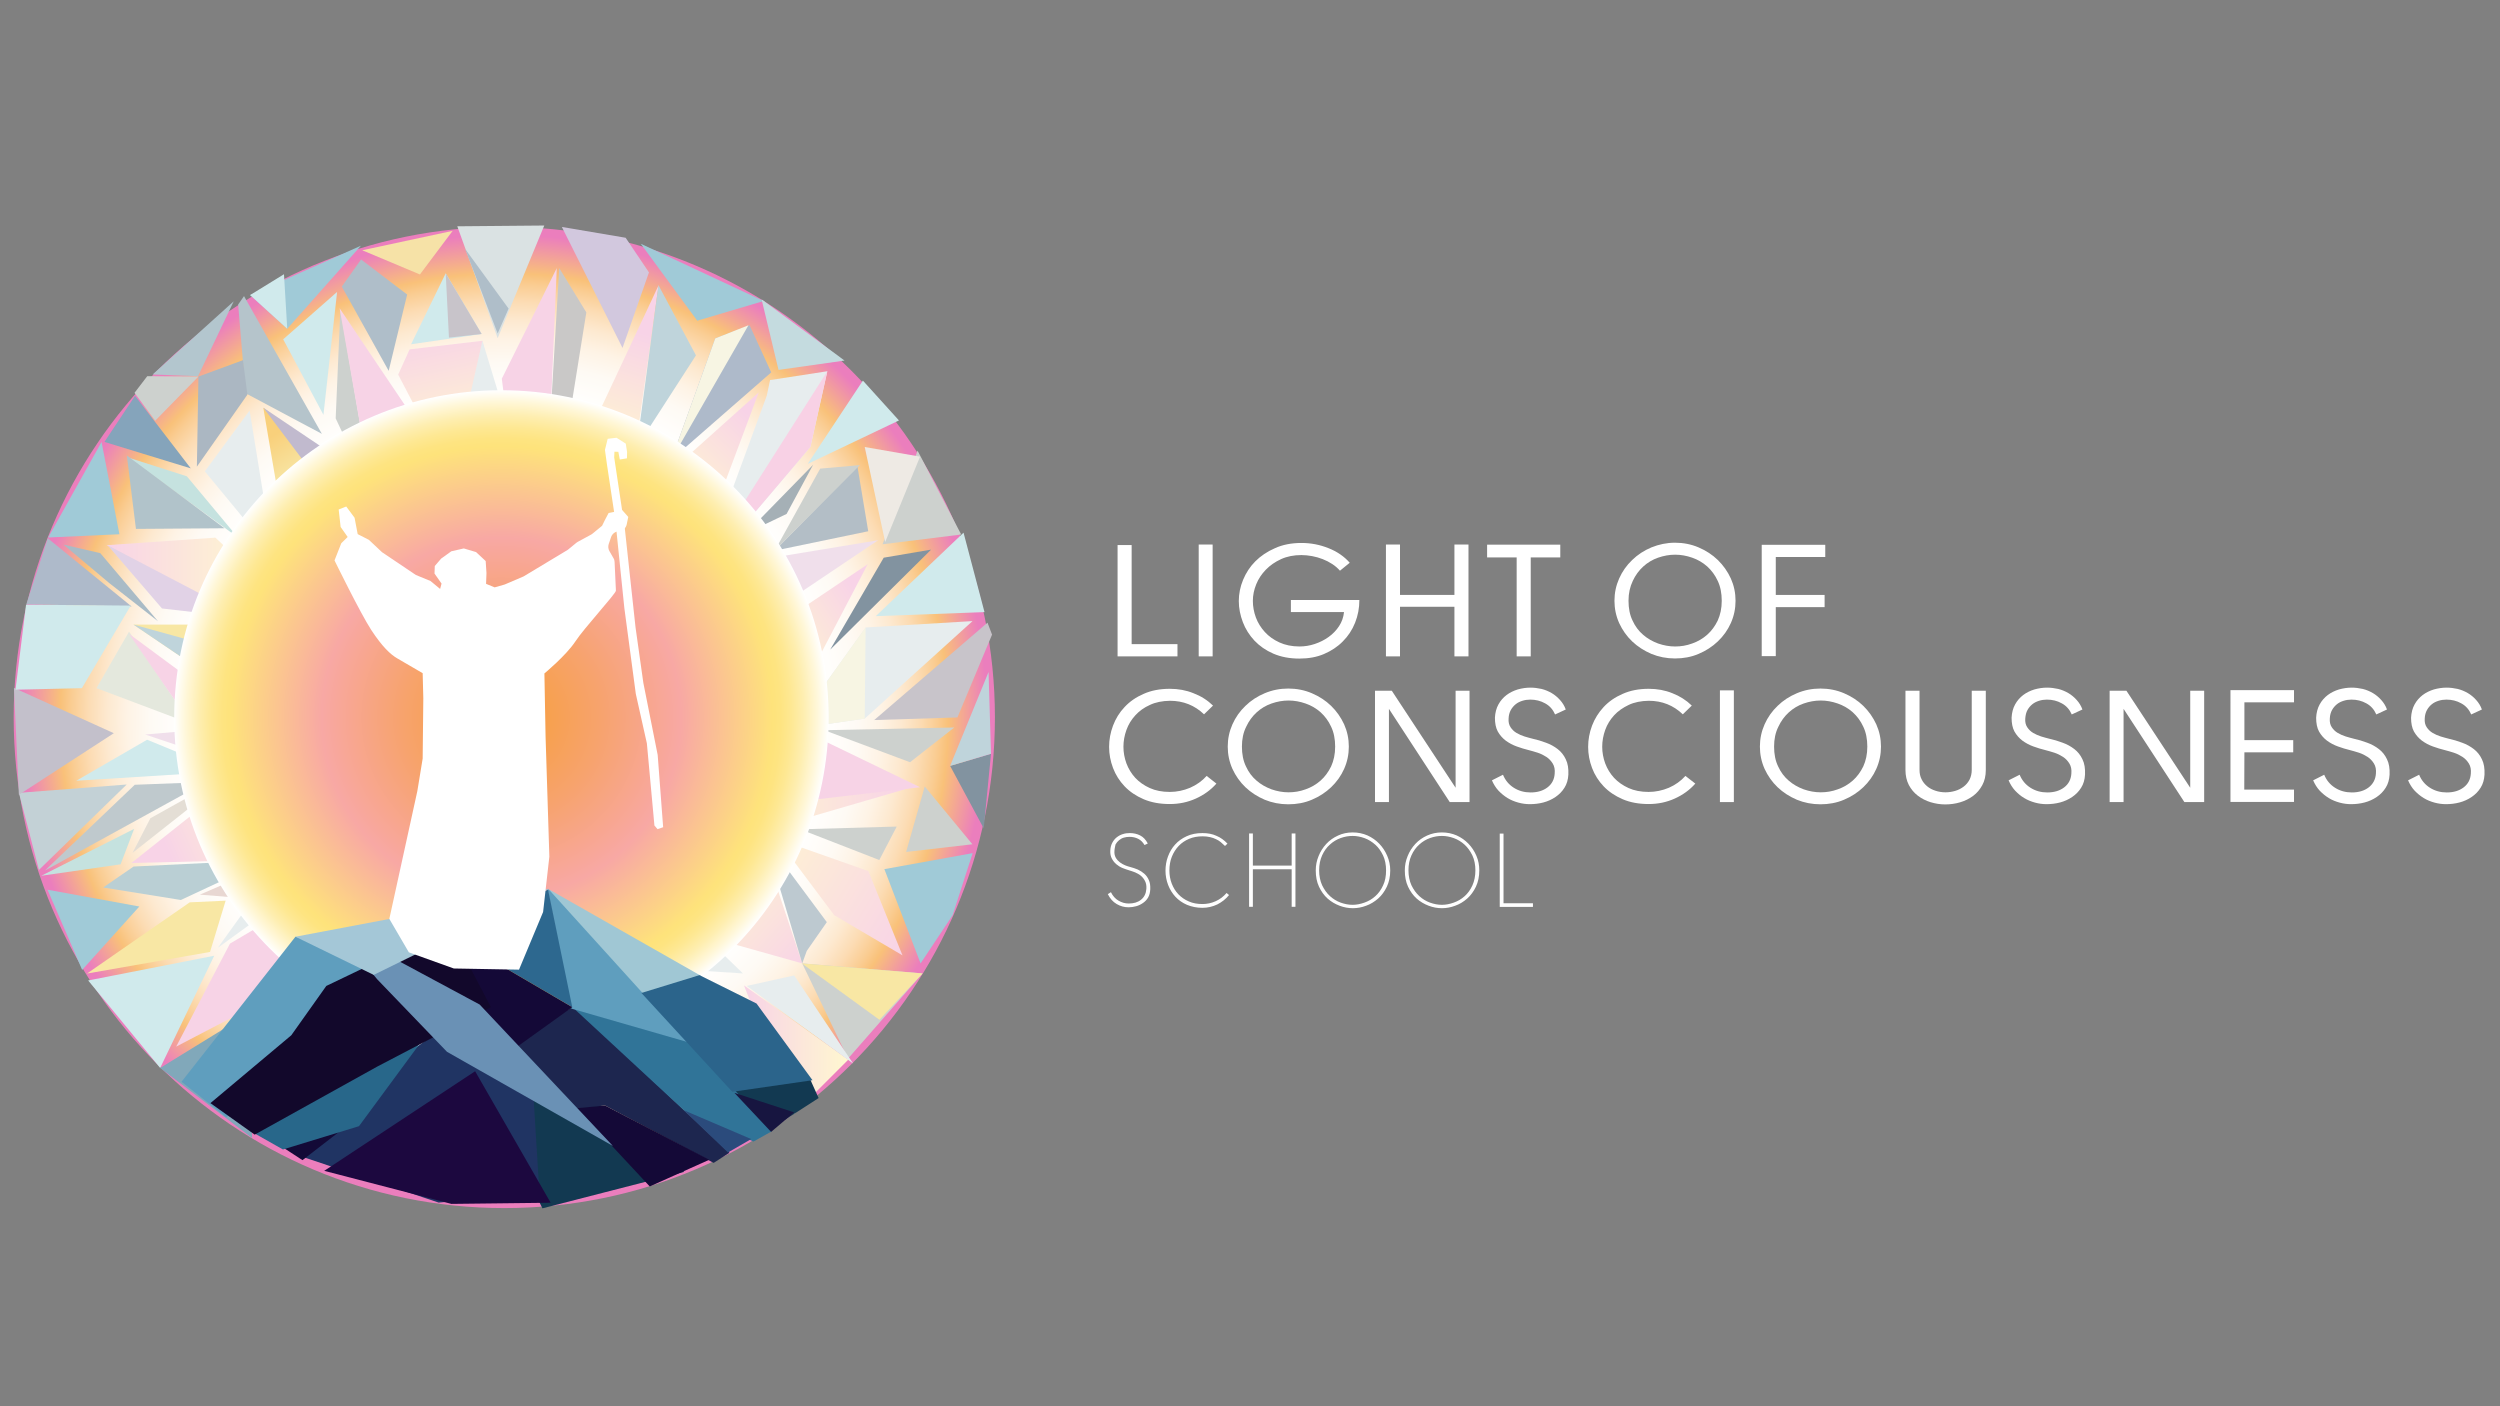 <?xml version="1.0" encoding="UTF-8"?> <svg xmlns="http://www.w3.org/2000/svg" xmlns:xlink="http://www.w3.org/1999/xlink" version="1.1" id="Layer_2" x="0px" y="0px" viewBox="0 0 1920 1080" style="enable-background:new 0 0 1920 1080;" xml:space="preserve"><rect x="0" y="0" width="1920" height="1080" fill="#808080" stroke="none"/> <style type="text/css"> .st0{fill:#FFFFFF;} .st1{fill:url(#SVGID_1_);} .st2{fill:#F7D3E6;} .st3{fill:#81A8BA;} .st4{fill:url(#SVGID_2_);} .st5{fill:#C5E2DF;} .st6{fill:#CDD1CE;} .st7{fill:#B1C3CA;} .st8{fill:url(#SVGID_3_);} .st9{fill:#E7EDEE;} .st10{fill:#A9BBC6;} .st11{fill:#AFBEC9;} .st12{fill:#A0CAD7;} .st13{fill:#85A4BB;} .st14{fill:#B3C6CE;} .st15{fill:#AEBACA;} .st16{fill:#C3D1D6;} .st17{fill:#C3C0CB;} .st18{fill:#B5C4CB;} .st19{fill:#D0EAEC;} .st20{fill:#ABB7C2;} .st21{fill:#E4E8DD;} .st22{fill:#DAE2E3;} .st23{fill:#D2C8DE;} .st24{fill:#C4DBDF;} .st25{fill:#C9C8C7;} .st26{fill:url(#SVGID_4_);} .st27{fill:#BFD4DB;} .st28{fill:#B3BEC6;} .st29{fill:#F0DFEB;} .st30{fill:#A5B0B6;} .st31{fill:url(#SVGID_5_);} .st32{fill:url(#SVGID_6_);} .st33{fill:#C8C4CA;} .st34{fill:#8293A0;} .st35{fill:url(#SVGID_7_);} .st36{fill:#BFC9CD;} .st37{fill:#E1D2E6;} .st38{fill:#E4DED5;} .st39{fill:url(#SVGID_8_);} .st40{fill:#F8E7A4;} .st41{fill:#BACFD4;} .st42{fill:#E8D7D2;} .st43{fill:#F8D1E5;} .st44{fill:#F7F5E3;} .st45{fill:#EEEAE4;} .st46{fill:#C1BACE;} .st47{fill:url(#SVGID_9_);} .st48{fill:url(#SVGID_10_);} .st49{fill:url(#SVGID_11_);} .st50{fill:url(#SVGID_12_);} .st51{fill:#BDC9D0;} .st52{fill:#F6E2A7;} .st53{fill:url(#SVGID_13_);} .st54{fill:#123951;} .st55{fill:#5F9EBE;} .st56{fill:#1D264F;} .st57{fill:#140937;} .st58{fill:#307498;} .st59{fill:#2B4B7C;} .st60{fill:#2D688F;} .st61{fill:#A0C7D4;} .st62{fill:#171540;} .st63{fill:#2B648B;} .st64{fill:#203463;} .st65{fill:#1C083F;} .st66{fill:#130A37;} .st67{fill:#28678A;} .st68{fill:#12082B;} .st69{fill:#6A91B5;} .st70{fill:#A4C7D7;} </style> <g> <g> <path class="st0" d="M904.3,504.1h-46v-85.5h10.8v76.1h35.2V504.1z"></path> <path class="st0" d="M920.6,418.2h10.7v85.9h-10.7V418.2z"></path> <path class="st0" d="M999.5,417c7.2,0,14.1,1.3,20.8,4c6.6,2.6,12.1,6.4,16.3,11.2l-7.5,6.1c-1.7-1.9-3.6-3.6-5.9-5.1 s-4.8-2.8-7.4-3.8c-2.6-1-5.3-1.8-8.1-2.3c-2.8-0.5-5.5-0.8-8.2-0.8c-5.8,0-11,1-15.6,3.1c-4.6,2.1-8.5,4.8-11.7,8.1 c-3.2,3.3-5.7,7-7.4,11.2c-1.7,4.2-2.6,8.4-2.6,12.8c0,4.3,0.8,8.6,2.3,12.7s3.9,7.9,6.9,11.2c3,3.3,6.8,6,11.2,8 c4.4,2,9.5,3.1,15.4,3.1c3.9,0,7.8-0.6,11.7-1.9c3.9-1.3,7.5-3.1,10.7-5.4c3.2-2.3,5.9-5.1,8-8.3c2.1-3.2,3.4-6.8,3.8-10.8h-40.8 v-9.3h52.6c0,6.2-1.1,12-3.3,17.5c-2.2,5.5-5.3,10.2-9.4,14.3c-4,4.1-8.9,7.3-14.5,9.7c-5.6,2.4-11.9,3.5-18.9,3.5 c-7.6,0-14.2-1.3-20-3.8c-5.8-2.5-10.6-5.9-14.5-10c-3.9-4.2-6.9-8.9-8.9-14.2c-2-5.3-3.1-10.7-3.1-16.2c0-5.5,1.1-11,3.3-16.3 c2.2-5.3,5.3-10.1,9.4-14.2s9.1-7.5,15.1-10.1C985.1,418.3,991.9,417,999.5,417z"></path> <path class="st0" d="M1117,466h-41.8v38.1h-10.8v-85.9h10.8v38.7h41.8v-38.7h10.8v85.9H1117V466z"></path> <path class="st0" d="M1198.3,418.3v9.8h-22.7v76h-10.8v-76h-22.7v-9.8H1198.3z"></path> <path class="st0" d="M1286.4,416.8c6.4,0,12.5,1.2,18.1,3.6c5.6,2.4,10.6,5.6,14.8,9.7c4.2,4.1,7.5,8.8,10,14.2 c2.4,5.4,3.6,11.1,3.6,17.1c0,6-1.2,11.7-3.6,17.1c-2.4,5.4-5.8,10.1-10,14.1c-4.2,4-9.1,7.2-14.8,9.6c-5.6,2.4-11.7,3.5-18.1,3.5 c-6.4,0-12.5-1.2-18.1-3.5c-5.6-2.4-10.6-5.6-14.8-9.6c-4.2-4-7.5-8.7-10-14.1c-2.4-5.4-3.6-11.1-3.6-17.1c0-6,1.2-11.7,3.6-17.1 c2.4-5.4,5.7-10.1,10-14.2c4.2-4.1,9.1-7.3,14.8-9.7C1274,418.1,1280,416.8,1286.4,416.8z M1250.7,461.4c0,5.8,1,10.9,3.1,15.2 c2,4.4,4.7,8,8.1,10.9c3.3,2.9,7.2,5.1,11.5,6.7c4.3,1.5,8.7,2.3,13.1,2.3c4.4,0,8.8-0.7,13.1-2.3c4.3-1.5,8.1-3.7,11.5-6.7 s6-6.6,8.1-10.9c2-4.4,3.1-9.4,3.1-15.2c0-5.8-1-10.9-3.1-15.3c-2-4.4-4.8-8.1-8.1-11.1c-3.4-3-7.2-5.2-11.5-6.7 s-8.7-2.3-13.1-2.3c-4.4,0-8.8,0.8-13.1,2.3c-4.3,1.5-8.1,3.8-11.4,6.8c-3.3,3-6,6.7-8,11C1251.8,450.7,1250.7,455.7,1250.7,461.4 z"></path> <path class="st0" d="M1401.8,427.8h-38v29.1h37.5v9.4h-37.5v37.6H1353v-85.5h48.8V427.8z"></path> <path class="st0" d="M931.6,541.9l-6.9,6.7c-7.2-6.9-15.9-10.4-26.2-10.4c-5.8,0.1-11,1.1-15.4,3.2c-4.5,2-8.2,4.7-11.2,8 c-3,3.3-5.3,7-6.8,11.2c-1.5,4.2-2.3,8.5-2.3,12.9c0,4.4,0.8,8.7,2.3,12.8c1.6,4.2,3.8,7.8,6.8,11.1c3,3.2,6.7,5.8,11.1,7.8 s9.5,3,15.4,3c5.4,0,10.6-1.1,15.6-3.2c5-2.2,9.2-5.2,12.7-9.1l7.5,5.9c-4.3,4.9-9.6,8.7-15.8,11.5c-6.2,2.8-12.8,4.2-20,4.2 c-7.6,0-14.2-1.2-20.1-3.7c-5.8-2.5-10.7-5.8-14.6-9.9c-3.9-4.1-6.9-8.8-8.9-14.1c-2-5.3-3-10.7-3-16.2c0-5.5,1-11,3-16.3 c2-5.3,4.9-10.1,8.9-14.3c3.9-4.2,8.8-7.6,14.6-10.1c5.8-2.6,12.5-3.9,20.1-3.9c6.5,0,12.6,1.1,18.2,3.4 C922.4,534.6,927.4,537.8,931.6,541.9z"></path> <path class="st0" d="M989.4,528.8c6.4,0,12.5,1.2,18.1,3.6c5.6,2.4,10.6,5.6,14.8,9.7c4.2,4.1,7.5,8.8,10,14.2 c2.4,5.4,3.6,11.1,3.6,17.1s-1.2,11.7-3.6,17.1c-2.4,5.4-5.8,10.1-10,14.1c-4.2,4-9.1,7.2-14.8,9.6c-5.6,2.4-11.7,3.5-18.1,3.5 c-6.4,0-12.5-1.2-18.1-3.5c-5.6-2.4-10.6-5.6-14.8-9.6c-4.2-4-7.5-8.7-10-14.1c-2.4-5.4-3.6-11.1-3.6-17.1s1.2-11.7,3.6-17.1 c2.4-5.4,5.7-10.1,10-14.2c4.2-4.1,9.1-7.3,14.8-9.7C977,530,983,528.8,989.4,528.8z M953.8,573.4c0,5.8,1,10.9,3.1,15.2 c2,4.4,4.7,8,8.1,10.9c3.3,2.9,7.2,5.1,11.5,6.7c4.3,1.5,8.7,2.3,13.1,2.3c4.4,0,8.8-0.7,13.1-2.3c4.3-1.5,8.1-3.7,11.5-6.7 c3.3-2.9,6-6.6,8.1-10.9c2-4.4,3.1-9.4,3.1-15.2c0-5.8-1-10.9-3.1-15.3c-2-4.4-4.8-8.1-8.1-11.1c-3.4-3-7.2-5.2-11.5-6.7 c-4.3-1.5-8.7-2.3-13.1-2.3c-4.4,0-8.8,0.8-13.1,2.3c-4.3,1.5-8.1,3.8-11.4,6.8c-3.3,3-6,6.7-8,11 C954.8,562.7,953.8,567.7,953.8,573.4z"></path> <path class="st0" d="M1128.5,616h-15.1l-46.7-71.6V616H1056v-85.5h12.9l49,74.5v-74.5h10.7V616z"></path> <path class="st0" d="M1158.6,551.8c-0.2,2.7,0.3,4.9,1.5,6.7s2.7,3.3,4.6,4.4c1.9,1.1,3.9,2,6.1,2.7s4.2,1.2,6.1,1.7 c3.6,0.8,7,1.8,10.4,3.1c3.4,1.2,6.4,2.9,9,4.9c2.6,2,4.7,4.6,6.2,7.8c1.6,3.2,2.2,7.1,2,11.8c-0.2,3.9-1.2,7.3-3,10.1 c-1.8,2.9-4.1,5.2-6.9,7.1c-2.8,1.9-5.9,3.3-9.3,4.2c-3.4,0.9-6.9,1.3-10.4,1.3c-2.9,0-5.9-0.4-8.8-1.2s-5.7-1.9-8.3-3.5 s-4.9-3.5-7-5.7c-2.1-2.3-3.7-4.9-5-7.9l8.5-4.3c1.7,4.2,4.5,7.6,8.3,10c3.8,2.4,8.1,3.6,12.9,3.6c5.3,0,9.6-1.3,13-3.9 s5.2-6.1,5.5-10.5c0.3-3.1-0.2-5.7-1.5-7.8c-1.3-2.1-2.9-3.8-4.9-5.1c-2-1.3-4.2-2.4-6.6-3.2c-2.4-0.8-4.7-1.4-6.9-2 c-3-0.7-6.1-1.7-9.2-2.8c-3.1-1.1-5.9-2.6-8.5-4.5c-2.5-1.9-4.5-4.2-6.1-7c-1.5-2.8-2.2-6.3-2.2-10.6c0.2-3.9,1.1-7.3,2.7-10.2 c1.6-2.9,3.7-5.3,6.2-7.2c2.5-1.9,5.4-3.3,8.6-4.3c3.2-0.9,6.5-1.4,9.8-1.4c2.9,0,5.7,0.4,8.5,1c2.8,0.7,5.4,1.8,7.8,3.2 c2.4,1.4,4.5,3.2,6.4,5.3c1.9,2.1,3.4,4.5,4.4,7.3l-8.2,3.8c-1.6-3.7-4.1-6.6-7.6-8.5c-3.5-2-7.4-2.9-11.5-2.9 c-2.1,0-4.1,0.3-6,0.9c-1.9,0.6-3.6,1.4-5.1,2.6c-1.5,1.2-2.8,2.7-3.8,4.5S1158.7,549.3,1158.6,551.8z"></path> <path class="st0" d="M1299.3,541.9l-6.9,6.7c-7.2-6.9-15.9-10.4-26.2-10.4c-5.8,0.1-11,1.1-15.4,3.2s-8.2,4.7-11.2,8 c-3,3.3-5.3,7-6.8,11.2c-1.5,4.2-2.3,8.5-2.3,12.9c0,4.4,0.8,8.7,2.3,12.8c1.6,4.2,3.8,7.8,6.8,11.1c3,3.2,6.7,5.8,11.1,7.8 s9.5,3,15.4,3c5.4,0,10.6-1.1,15.6-3.2c5-2.2,9.2-5.2,12.7-9.1l7.6,5.9c-4.3,4.9-9.6,8.7-15.8,11.5c-6.2,2.8-12.8,4.2-20,4.2 c-7.5,0-14.2-1.2-20-3.7c-5.8-2.5-10.7-5.8-14.6-9.9c-3.9-4.1-6.9-8.8-8.9-14.1c-2-5.3-3-10.7-3-16.2c0-5.5,1-11,3-16.3 c2-5.3,5-10.1,8.9-14.3c3.9-4.2,8.8-7.6,14.6-10.1c5.8-2.6,12.5-3.9,20-3.9c6.5,0,12.6,1.1,18.2,3.4 C1290.1,534.6,1295.1,537.8,1299.3,541.9z"></path> <path class="st0" d="M1320.9,530.2h10.7V616h-10.7V530.2z"></path> <path class="st0" d="M1398.1,528.8c6.4,0,12.5,1.2,18.1,3.6c5.6,2.4,10.6,5.6,14.8,9.7c4.2,4.1,7.5,8.8,10,14.2 c2.4,5.4,3.6,11.1,3.6,17.1s-1.2,11.7-3.6,17.1c-2.4,5.4-5.8,10.1-10,14.1c-4.2,4-9.1,7.2-14.8,9.6c-5.6,2.4-11.7,3.5-18.1,3.5 c-6.4,0-12.5-1.2-18.1-3.5c-5.6-2.4-10.6-5.6-14.8-9.6c-4.2-4-7.5-8.7-10-14.1c-2.4-5.4-3.6-11.1-3.6-17.1s1.2-11.7,3.6-17.1 c2.4-5.4,5.7-10.1,10-14.2c4.2-4.1,9.1-7.3,14.8-9.7C1385.7,530,1391.7,528.8,1398.1,528.8z M1362.5,573.4c0,5.8,1,10.9,3.1,15.2 c2,4.4,4.7,8,8.1,10.9c3.3,2.9,7.2,5.1,11.5,6.7c4.3,1.5,8.7,2.3,13.1,2.3c4.4,0,8.8-0.7,13.1-2.3c4.3-1.5,8.1-3.7,11.5-6.7 c3.3-2.9,6-6.6,8.1-10.9c2-4.4,3.1-9.4,3.1-15.2c0-5.8-1-10.9-3.1-15.3c-2-4.4-4.8-8.1-8.1-11.1c-3.4-3-7.2-5.2-11.5-6.7 c-4.3-1.5-8.7-2.3-13.1-2.3c-4.4,0-8.8,0.8-13.1,2.3c-4.3,1.5-8.1,3.8-11.4,6.8c-3.3,3-6,6.7-8,11 C1363.5,562.7,1362.5,567.7,1362.5,573.4z"></path> <path class="st0" d="M1463.4,530.5h10.8v60.8c0,2.7,0.5,5.1,1.6,7.2c1,2.1,2.5,3.9,4.3,5.4c1.8,1.5,3.9,2.6,6.4,3.4 c2.4,0.8,5,1.2,7.7,1.2c2.5,0,5-0.4,7.4-1.1c2.4-0.7,4.5-1.8,6.4-3.2c1.9-1.4,3.4-3.2,4.6-5.4c1.1-2.2,1.7-4.7,1.7-7.5v-60.8h10.8 v60.8c0,4.5-0.9,8.4-2.7,11.7c-1.8,3.3-4.1,6.1-7.1,8.3c-3,2.2-6.3,3.8-10,4.9c-3.7,1.1-7.5,1.6-11.4,1.6c-3.8,0-7.5-0.6-11.2-1.7 c-3.6-1.1-6.9-2.8-9.8-5c-2.9-2.2-5.2-5-6.9-8.2c-1.7-3.3-2.6-7.2-2.6-11.5V530.5z"></path> <path class="st0" d="M1555.4,551.8c-0.2,2.7,0.3,4.9,1.5,6.7s2.7,3.3,4.6,4.4c1.9,1.1,3.9,2,6.1,2.7s4.2,1.2,6.1,1.7 c3.6,0.8,7,1.8,10.4,3.1c3.4,1.2,6.4,2.9,9,4.9c2.6,2,4.7,4.6,6.2,7.8c1.6,3.2,2.2,7.1,2,11.8c-0.2,3.9-1.2,7.3-3,10.1 c-1.8,2.9-4.1,5.2-6.9,7.1c-2.8,1.9-5.9,3.3-9.3,4.2c-3.4,0.9-6.9,1.3-10.4,1.3c-2.9,0-5.9-0.4-8.8-1.2s-5.7-1.9-8.3-3.5 c-2.6-1.5-4.9-3.5-7-5.7c-2.1-2.3-3.7-4.9-5-7.9l8.5-4.3c1.7,4.2,4.5,7.6,8.3,10c3.8,2.4,8.1,3.6,12.9,3.6c5.3,0,9.6-1.3,13-3.9 s5.2-6.1,5.5-10.5c0.3-3.1-0.2-5.7-1.5-7.8c-1.3-2.1-2.9-3.8-4.9-5.1c-2-1.3-4.2-2.4-6.6-3.2c-2.4-0.8-4.7-1.4-6.9-2 c-3-0.7-6.1-1.7-9.2-2.8c-3.1-1.1-5.9-2.6-8.5-4.5c-2.5-1.9-4.5-4.2-6.1-7c-1.5-2.8-2.2-6.3-2.2-10.6c0.2-3.9,1.1-7.3,2.7-10.2 c1.6-2.9,3.7-5.3,6.2-7.2c2.5-1.9,5.4-3.3,8.6-4.3c3.2-0.9,6.5-1.4,9.8-1.4c2.9,0,5.7,0.4,8.5,1c2.8,0.7,5.4,1.8,7.8,3.2 c2.4,1.4,4.5,3.2,6.4,5.3c1.9,2.1,3.4,4.5,4.4,7.3l-8.2,3.8c-1.6-3.7-4.1-6.6-7.6-8.5c-3.5-2-7.4-2.9-11.5-2.9 c-2.1,0-4.1,0.3-6,0.9c-1.9,0.6-3.6,1.4-5.1,2.6c-1.5,1.2-2.8,2.7-3.8,4.5S1555.6,549.3,1555.4,551.8z"></path> <path class="st0" d="M1692.7,616h-15.1l-46.7-71.6V616h-10.7v-85.5h12.9l49,74.5v-74.5h10.7V616z"></path> <path class="st0" d="M1761.7,539.4h-38v29h37.5v9.4h-37.5l-0.1,28.6h38.2v9.5h-48.8V530h48.8V539.4z"></path> <path class="st0" d="M1789.3,551.8c-0.2,2.7,0.3,4.9,1.5,6.7s2.7,3.3,4.6,4.4c1.9,1.1,3.9,2,6.1,2.7c2.2,0.7,4.2,1.2,6.1,1.7 c3.6,0.8,7,1.8,10.4,3.1c3.4,1.2,6.4,2.9,9,4.9c2.6,2,4.7,4.6,6.2,7.8c1.6,3.2,2.2,7.1,2,11.8c-0.2,3.9-1.2,7.3-3,10.1 c-1.8,2.9-4.1,5.2-6.9,7.1c-2.8,1.9-5.9,3.3-9.3,4.2c-3.4,0.9-6.9,1.3-10.4,1.3c-2.9,0-5.9-0.4-8.8-1.2c-2.9-0.8-5.7-1.9-8.3-3.5 s-4.9-3.5-7-5.7c-2.1-2.3-3.7-4.9-5-7.9l8.5-4.3c1.7,4.2,4.5,7.6,8.3,10c3.8,2.4,8.1,3.6,12.9,3.6c5.3,0,9.6-1.3,13-3.9 c3.3-2.6,5.2-6.1,5.5-10.5c0.3-3.1-0.2-5.7-1.5-7.8c-1.3-2.1-2.9-3.8-4.9-5.1c-2-1.3-4.2-2.4-6.6-3.2c-2.4-0.8-4.7-1.4-6.9-2 c-3-0.7-6.1-1.7-9.2-2.8c-3.1-1.1-5.9-2.6-8.5-4.5c-2.5-1.9-4.5-4.2-6.1-7c-1.5-2.8-2.2-6.3-2.2-10.6c0.2-3.9,1.1-7.3,2.7-10.2 c1.6-2.9,3.7-5.3,6.2-7.2c2.5-1.9,5.4-3.3,8.6-4.3c3.2-0.9,6.5-1.4,9.8-1.4c2.9,0,5.7,0.4,8.5,1c2.8,0.7,5.4,1.8,7.8,3.2 c2.4,1.4,4.5,3.2,6.4,5.3c1.9,2.1,3.4,4.5,4.4,7.3l-8.2,3.8c-1.6-3.7-4.1-6.6-7.6-8.5c-3.5-2-7.4-2.9-11.5-2.9 c-2.1,0-4.1,0.3-6,0.9c-1.9,0.6-3.6,1.4-5.1,2.6c-1.5,1.2-2.8,2.7-3.8,4.5S1789.4,549.3,1789.3,551.8z"></path> <path class="st0" d="M1862.2,551.8c-0.2,2.7,0.3,4.9,1.5,6.7s2.7,3.3,4.6,4.4c1.9,1.1,3.9,2,6.1,2.7s4.2,1.2,6.1,1.7 c3.6,0.8,7,1.8,10.4,3.1c3.4,1.2,6.4,2.9,9,4.9c2.6,2,4.7,4.6,6.2,7.8c1.6,3.2,2.2,7.1,2,11.8c-0.2,3.9-1.2,7.3-3,10.1 c-1.8,2.9-4.1,5.2-6.9,7.1c-2.8,1.9-5.9,3.3-9.3,4.2c-3.4,0.9-6.9,1.3-10.4,1.3c-2.9,0-5.9-0.4-8.8-1.2s-5.7-1.9-8.3-3.5 s-4.9-3.5-7-5.7c-2.1-2.3-3.7-4.9-5-7.9l8.5-4.3c1.7,4.2,4.5,7.6,8.3,10c3.8,2.4,8.1,3.6,12.9,3.6c5.3,0,9.6-1.3,13-3.9 s5.2-6.1,5.5-10.5c0.3-3.1-0.2-5.7-1.5-7.8c-1.3-2.1-2.9-3.8-4.9-5.1c-2-1.3-4.2-2.4-6.6-3.2c-2.4-0.8-4.7-1.4-6.9-2 c-3-0.7-6.1-1.7-9.2-2.8c-3.1-1.1-5.9-2.6-8.5-4.5c-2.5-1.9-4.5-4.2-6.1-7c-1.5-2.8-2.2-6.3-2.2-10.6c0.2-3.9,1.1-7.3,2.7-10.2 c1.6-2.9,3.7-5.3,6.2-7.2c2.5-1.9,5.4-3.3,8.6-4.3c3.2-0.9,6.5-1.4,9.8-1.4c2.9,0,5.7,0.4,8.5,1c2.8,0.7,5.4,1.8,7.8,3.2 c2.4,1.4,4.5,3.2,6.4,5.3c1.9,2.1,3.4,4.5,4.4,7.3l-8.2,3.8c-1.6-3.7-4.1-6.6-7.6-8.5c-3.5-2-7.4-2.9-11.5-2.9 c-2.1,0-4.1,0.3-6,0.9c-1.9,0.6-3.6,1.4-5.1,2.6c-1.5,1.2-2.8,2.7-3.8,4.5S1862.3,549.3,1862.2,551.8z"></path> <path class="st0" d="M855.9,653.4c-0.2,2.1,0.2,3.8,1,5.3c0.8,1.4,1.9,2.6,3.2,3.6c1.3,1,2.7,1.7,4.1,2.3c1.5,0.6,2.8,1,4,1.3 c1.9,0.5,3.7,1.1,5.6,1.9c1.8,0.8,3.5,1.9,5,3.2s2.7,3,3.5,4.9c0.9,1.9,1.2,4.3,1.1,7c-0.1,2.4-0.6,4.5-1.6,6.3 c-1,1.8-2.4,3.2-4,4.3c-1.6,1.1-3.4,2-5.3,2.5c-1.9,0.5-3.8,0.8-5.7,0.8c-3.3,0-6.3-0.8-9.2-2.5c-2.9-1.7-5.1-4.2-6.8-7.6l2.4-1.5 c1.4,2.9,3.4,5.1,5.8,6.5c2.4,1.4,5,2.2,7.8,2.2c3.9,0,7-0.9,9.5-2.9c2.5-2,3.8-4.7,4.1-8.3c0.2-2.4-0.2-4.4-1-6 c-0.8-1.6-1.9-3-3.2-4.1c-1.3-1.1-2.8-1.9-4.4-2.6c-1.6-0.6-3.2-1.2-4.7-1.6c-1.7-0.5-3.3-1.1-5.1-1.8c-1.7-0.7-3.3-1.7-4.7-2.9 c-1.4-1.2-2.5-2.6-3.4-4.3c-0.9-1.7-1.3-3.7-1.2-6.1c0.1-2.3,0.6-4.3,1.5-6c0.9-1.7,2-3.1,3.4-4.2c1.4-1.1,3-2,4.7-2.5 c1.8-0.6,3.6-0.8,5.4-0.8c2.9,0,5.5,0.6,7.9,1.8c2.4,1.2,4.3,3.2,5.9,6.2l-2.5,1.2c-1.3-2.2-2.9-3.8-4.9-4.8c-2-1-4.2-1.5-6.7-1.5 c-1.4,0-2.9,0.2-4.3,0.6s-2.6,1.1-3.7,2c-1.1,0.9-2,2-2.7,3.3C856.5,649.9,856,651.5,855.9,653.4z"></path> <path class="st0" d="M942.7,647.9l-1.9,1.8c-1-1-2.1-2-3.2-2.9c-1.1-0.9-2.3-1.7-3.7-2.3c-1.4-0.7-2.9-1.2-4.6-1.6 c-1.7-0.4-3.6-0.6-5.7-0.6c-3.8,0-7.2,0.6-10.3,1.9c-3.1,1.3-5.8,3.1-8,5.4c-2.2,2.3-4,5.1-5.3,8.3c-1.3,3.2-1.9,6.8-1.9,10.7 c0,3.5,0.6,6.9,1.8,10c1.2,3.1,2.9,5.9,5.1,8.2c2.2,2.3,4.9,4.2,8,5.5c3.1,1.4,6.6,2,10.5,2c3.5,0,6.9-0.7,10.2-2.2 c3.3-1.5,6-3.6,8.3-6.3l1.9,1.6c-2.5,3.1-5.5,5.4-9,7.2c-3.6,1.7-7.4,2.6-11.4,2.6c-4.4,0-8.3-0.8-11.9-2.3 c-3.5-1.5-6.5-3.6-8.9-6.2s-4.3-5.7-5.6-9.1c-1.3-3.4-2-7.1-2-10.9c0-3.8,0.6-7.4,1.9-10.9c1.3-3.5,3.1-6.6,5.5-9.2 c2.4-2.7,5.4-4.8,8.9-6.4s7.5-2.4,12.1-2.4c4.1,0,7.7,0.7,10.7,2.1C937.4,643.2,940.1,645.2,942.7,647.9z"></path> <path class="st0" d="M992,667.6h-29.8v28.8h-2.9v-56.3h2.9v24.7H992v-24.7h2.9v56.3H992V667.6z"></path> <path class="st0" d="M1038.9,639.3c4,0,7.8,0.8,11.3,2.3c3.5,1.6,6.5,3.7,9.1,6.4s4.6,5.8,6.1,9.3c1.5,3.5,2.3,7.2,2.3,11.2 c0,4.7-0.9,8.9-2.6,12.5c-1.7,3.6-4,6.7-6.7,9.1c-2.8,2.4-5.8,4.3-9.2,5.5c-3.4,1.3-6.8,1.9-10.2,1.9s-6.8-0.6-10.2-1.9 c-3.4-1.3-6.5-3.1-9.2-5.5c-2.7-2.4-4.9-5.5-6.6-9.1c-1.7-3.6-2.5-7.8-2.5-12.5c0-3.9,0.7-7.5,2.2-11.1c1.4-3.5,3.4-6.6,5.9-9.3 c2.5-2.7,5.5-4.8,9-6.4C1031,640.1,1034.8,639.3,1038.9,639.3z M1013.1,668.4c0,4.3,0.8,8.2,2.3,11.5c1.6,3.3,3.6,6.1,6,8.3 c2.4,2.2,5.2,3.9,8.2,5c3.1,1.1,6.1,1.7,9.2,1.7c3,0,6-0.6,9.1-1.7c3.1-1.1,5.9-2.7,8.3-4.9c2.5-2.2,4.5-5,6-8.3 c1.6-3.3,2.3-7.2,2.3-11.6c0-4.3-0.8-8.2-2.3-11.4c-1.6-3.3-3.5-6.1-6-8.3s-5.2-3.9-8.2-5c-3.1-1.1-6.1-1.7-9.2-1.7 c-3,0-6,0.5-9.1,1.6c-3.1,1.1-5.9,2.8-8.3,5c-2.5,2.2-4.5,5-6,8.3C1013.9,660.2,1013.1,664,1013.1,668.4z"></path> <path class="st0" d="M1107.4,639.3c4,0,7.8,0.8,11.3,2.3c3.5,1.6,6.5,3.7,9.1,6.4c2.6,2.7,4.6,5.8,6.1,9.3 c1.5,3.5,2.2,7.2,2.2,11.2c0,4.7-0.9,8.9-2.6,12.5s-4,6.7-6.7,9.1s-5.8,4.3-9.2,5.5c-3.4,1.3-6.8,1.9-10.2,1.9 c-3.4,0-6.8-0.6-10.2-1.9c-3.4-1.3-6.5-3.1-9.2-5.5c-2.7-2.4-4.9-5.5-6.6-9.1c-1.7-3.6-2.5-7.8-2.5-12.5c0-3.9,0.7-7.5,2.2-11.1 c1.4-3.5,3.4-6.6,5.9-9.3c2.5-2.7,5.5-4.8,9-6.4C1099.6,640.1,1103.3,639.3,1107.4,639.3z M1081.7,668.4c0,4.3,0.8,8.2,2.3,11.5 c1.6,3.3,3.6,6.1,6,8.3c2.4,2.2,5.2,3.9,8.2,5c3.1,1.1,6.1,1.7,9.2,1.7c3,0,6-0.6,9.1-1.7c3.1-1.1,5.9-2.7,8.3-4.9 c2.5-2.2,4.5-5,6-8.3c1.5-3.3,2.3-7.2,2.3-11.6c0-4.3-0.8-8.2-2.3-11.4c-1.6-3.3-3.6-6.1-6-8.3c-2.4-2.2-5.2-3.9-8.2-5 c-3.1-1.1-6.1-1.7-9.2-1.7c-3,0-6,0.5-9.1,1.6c-3.1,1.1-5.9,2.8-8.3,5c-2.5,2.2-4.5,5-6,8.3C1082.5,660.2,1081.7,664,1081.7,668.4 z"></path> <path class="st0" d="M1177.3,696.5h-25.5v-56.3h2.9v53.5h22.6V696.5z"></path> </g> </g> <radialGradient id="SVGID_1_" cx="387.312" cy="551.011" r="376.82" gradientUnits="userSpaceOnUse"> <stop offset="0.586" style="stop-color:#FFFFFF"></stop> <stop offset="0.668" style="stop-color:#FFFEFC"></stop> <stop offset="0.722" style="stop-color:#FEFAF4"></stop> <stop offset="0.768" style="stop-color:#FEF3E5"></stop> <stop offset="0.809" style="stop-color:#FDE9D0"></stop> <stop offset="0.847" style="stop-color:#FCDCB4"></stop> <stop offset="0.882" style="stop-color:#FACD93"></stop> <stop offset="0.905" style="stop-color:#F9C179"></stop> <stop offset="0.984" style="stop-color:#EB7EBD"></stop> </radialGradient> <path class="st1" d="M387.3,174.2C179.2,174.2,10.5,342.9,10.5,551s168.7,376.8,376.8,376.8S764.1,759.1,764.1,551 S595.4,174.2,387.3,174.2z M388.4,771.2c-123,0-222.7-99.7-222.7-222.7c0-123,99.7-222.7,222.7-222.7c123,0,222.7,99.7,222.7,222.7 C611.1,671.5,511.4,771.2,388.4,771.2z"></path> <polygon class="st2" points="135.3,803.8 176.6,724.7 237.7,688.6 212.7,763.4 "></polygon> <polygon class="st3" points="123,820.2 189.8,779.1 193.6,874 "></polygon> <linearGradient id="SVGID_2_" gradientUnits="userSpaceOnUse" x1="205.525" y1="337.138" x2="234.964" y2="384.239"> <stop offset="0" style="stop-color:#F9D07B"></stop> <stop offset="1" style="stop-color:#F6F3BE"></stop> </linearGradient> <polygon class="st4" points="218.9,411 202.2,313.1 243.4,345.3 255.5,374.4 "></polygon> <polygon class="st5" points="182.5,412.6 143.5,365.8 98.5,351.4 "></polygon> <polygon class="st6" points="276.7,361.6 257.8,321.3 261.4,237.5 284.4,370.9 "></polygon> <polygon class="st7" points="172.4,405.7 97.4,349.8 104.4,406.2 "></polygon> <linearGradient id="SVGID_3_" gradientUnits="userSpaceOnUse" x1="81.9" y1="443.556" x2="195.841" y2="443.556"> <stop offset="0" style="stop-color:#F8D3E7"></stop> <stop offset="1" style="stop-color:#FFF7D0"></stop> </linearGradient> <polygon class="st8" points="186.4,474.2 81.9,418.7 165.4,412.9 195.8,441.4 "></polygon> <polygon class="st9" points="209.6,425.4 157.3,362 191.7,315.3 "></polygon> <polygon class="st10" points="121.3,477.1 83.9,447.8 48.8,418.3 77,424.8 "></polygon> <polygon class="st11" points="298.5,284.8 262.5,220.1 277.3,199.3 312.7,226.2 "></polygon> <polygon class="st12" points="37,412.8 91.7,410.3 78,339.4 "></polygon> <polygon class="st13" points="80.2,339.4 146.5,359.7 103.7,304 "></polygon> <polygon class="st14" points="117.2,287.6 152.1,288.9 179.5,231.4 "></polygon> <polygon class="st15" points="101.1,465.8 36.7,413.4 20.2,464.1 "></polygon> <polygon class="st16" points="97.3,602.5 14.5,608.9 29.9,668.1 "></polygon> <polygon class="st17" points="87.4,563.1 10.7,528.3 14.5,610.4 "></polygon> <polygon class="st18" points="247.2,333.2 187.4,227.4 182.9,233.9 188.6,302 "></polygon> <polygon class="st2" points="284.1,369.5 260.8,236.7 327.5,335.7 "></polygon> <polygon class="st19" points="248.4,318.6 217.5,260.6 258.9,224.2 "></polygon> <polygon class="st12" points="192.1,226.6 220.6,252.5 277.2,188.7 "></polygon> <polygon class="st20" points="152.4,289.2 186.6,276.6 190,303.1 151.2,358.4 "></polygon> <polygon class="st19" points="11.9,529.7 62.9,528.5 100.4,465.1 20,464.4 "></polygon> <polygon class="st21" points="146.5,555.8 99.1,485.1 74.1,528.5 "></polygon> <polygon class="st22" points="351.2,173.8 382.2,259.7 418,173.2 "></polygon> <polygon class="st23" points="431.5,174.3 478.1,267.2 498.4,209.2 480.5,182.6 "></polygon> <polygon class="st12" points="492.1,187.2 535.5,246.3 586.4,231.2 "></polygon> <polygon class="st24" points="584.9,229.9 597.9,284.1 648.6,276.9 "></polygon> <polygon class="st19" points="662.7,292.3 620.3,356.3 690.4,322.9 "></polygon> <polygon class="st6" points="704.7,346.1 677.8,418 738.2,410.5 "></polygon> <polygon class="st25" points="422.6,322.6 429.5,205.9 450.3,239.9 439.3,308.5 "></polygon> <linearGradient id="SVGID_4_" gradientUnits="userSpaceOnUse" x1="496.983" y1="256.657" x2="468.046" y2="345.985"> <stop offset="0" style="stop-color:#F8D3E7"></stop> <stop offset="1" style="stop-color:#FFF7D0"></stop> </linearGradient> <polygon class="st26" points="453.4,330.9 505.8,219.1 488,344.7 "></polygon> <polygon class="st27" points="488.9,343.6 505.7,219 534.5,272.9 "></polygon> <polygon class="st15" points="549.3,259.9 575.7,249.8 592.3,286 515.6,353 "></polygon> <polygon class="st9" points="557,390.7 588.9,303.8 591.4,291.9 635.4,285.1 622.4,343.2 567.4,408 "></polygon> <polygon class="st28" points="595,422.9 658.5,358.1 666.8,408 "></polygon> <polygon class="st29" points="604.2,462.1 674.4,414.9 583.5,429.9 "></polygon> <polygon class="st30" points="573,409.6 624.5,356.9 604.1,394.7 "></polygon> <linearGradient id="SVGID_5_" gradientUnits="userSpaceOnUse" x1="581.276" y1="324.318" x2="523.7" y2="384.636"> <stop offset="0" style="stop-color:#F8D3E7"></stop> <stop offset="1" style="stop-color:#FFF7D0"></stop> </linearGradient> <polygon class="st31" points="550.1,388.4 582.7,301.4 516.7,360.5 "></polygon> <polygon class="st2" points="171.8,540.5 99,486.7 147,556.2 "></polygon> <polygon class="st19" points="369.9,256.5 315.7,264.4 342.3,209.9 "></polygon> <linearGradient id="SVGID_6_" gradientUnits="userSpaceOnUse" x1="334.237" y1="254.763" x2="352.406" y2="340.015"> <stop offset="0" style="stop-color:#F8D3E7"></stop> <stop offset="1" style="stop-color:#FFF7D0"></stop> </linearGradient> <polygon class="st32" points="330.6,335.2 305.8,287.7 314.6,268.3 370.5,261.7 381.6,310.5 376.6,329.6 "></polygon> <polygon class="st2" points="422.7,322.1 427.6,205.9 385.4,290.8 389.6,324.6 "></polygon> <polygon class="st19" points="672.6,473.2 740,409.1 756.1,470.1 "></polygon> <polygon class="st33" points="761.9,487.4 735.3,551 671.4,553 758.4,478.2 "></polygon> <polygon class="st34" points="729.7,588.2 761.1,578.9 755.5,636.2 "></polygon> <linearGradient id="SVGID_7_" gradientUnits="userSpaceOnUse" x1="665.911" y1="466.16" x2="600.489" y2="508.936"> <stop offset="0" style="stop-color:#F8D3E7"></stop> <stop offset="1" style="stop-color:#FFF7D0"></stop> </linearGradient> <polygon class="st35" points="614.6,532.3 666.4,433.3 596.2,480.5 "></polygon> <polygon class="st34" points="637.6,498.9 678.7,428.3 715.1,422.1 "></polygon> <polygon class="st9" points="746.9,477 664.1,551.9 608.8,559.9 664.8,481.9 "></polygon> <polygon class="st19" points="67.7,753 164.5,734 123,820.2 "></polygon> <polygon class="st12" points="36.5,683.3 63.1,744.9 107,696.2 "></polygon> <polygon class="st36" points="34.5,668.6 103.5,602.7 158.2,600.6 "></polygon> <polygon class="st29" points="111.5,564.1 147.7,561 190.6,586.2 144.5,575.2 "></polygon> <polygon class="st37" points="82.7,418.8 124.4,467.3 190,474.9 "></polygon> <polygon class="st38" points="101.8,655 115.5,628.4 183.5,590.5 "></polygon> <linearGradient id="SVGID_8_" gradientUnits="userSpaceOnUse" x1="130.736" y1="657.908" x2="206.012" y2="624.034"> <stop offset="0" style="stop-color:#F8D3E7"></stop> <stop offset="1" style="stop-color:#FFF7D0"></stop> </linearGradient> <polygon class="st39" points="100.9,662.8 184.3,596.5 208.4,660.2 "></polygon> <polygon class="st40" points="66.8,747.7 145.7,693 173.3,691.7 161.3,731.1 "></polygon> <polygon class="st41" points="79.2,681.6 102.6,665.5 204.5,660.5 138.9,691.2 "></polygon> <polygon class="st9" points="167.3,727.9 207.2,672.4 222.8,687.5 "></polygon> <polygon class="st42" points="153.5,687.1 213.7,660.9 187,689.8 "></polygon> <polygon class="st5" points="31.7,672.6 103,636.6 92.6,663.8 "></polygon> <polygon class="st11" points="357.1,191 390.6,237 382.2,256.1 "></polygon> <polygon class="st6" points="152.4,289.2 119.2,323.1 103.3,301.7 113.1,288.9 "></polygon> <polygon class="st6" points="746.8,648.4 710.2,604 695.9,654.3 "></polygon> <polygon class="st43" points="562.4,399.9 635.4,285.1 622.4,343.2 567.4,408 "></polygon> <polygon class="st44" points="515.6,353 574.8,249.8 549.3,259.9 "></polygon> <polygon class="st6" points="660.4,357.2 629.9,359.9 595,422.9 "></polygon> <polygon class="st45" points="679.8,416.3 664.1,343.3 706.6,350.7 "></polygon> <polygon class="st27" points="729.7,588.2 759.2,516.1 761.1,578.9 "></polygon> <polygon class="st46" points="202.2,313.1 266.9,356.6 248.5,374.4 "></polygon> <polygon class="st40" points="172,526.7 102.5,479.7 186.1,479.7 "></polygon> <polygon class="st44" points="664.1,551.9 664.8,481.9 608.8,559.9 "></polygon> <polygon class="st19" points="220.6,252.5 218.1,210.6 192.1,226.6 "></polygon> <polygon class="st9" points="355,330.2 370.5,261.7 389.6,324.6 "></polygon> <polygon class="st33" points="344.8,259.3 342.3,209.9 369.9,256.5 "></polygon> <polygon class="st19" points="172.1,592.5 58.6,599.6 113,568.1 "></polygon> <polygon class="st27" points="179.5,501 102.5,479.7 172,526.7 "></polygon> <polygon class="st12" points="707,739.9 679.2,667.5 747,655.2 731.6,702.9 "></polygon> <polygon class="st6" points="651.3,813 616.1,739.9 708.5,747.6 "></polygon> <linearGradient id="SVGID_9_" gradientUnits="userSpaceOnUse" x1="571.439" y1="806.087" x2="651.523" y2="806.087"> <stop offset="0" style="stop-color:#F8D3E7"></stop> <stop offset="1" style="stop-color:#FFF7D0"></stop> </linearGradient> <polygon class="st47" points="651.5,813.8 571.4,756.8 609.9,855.4 "></polygon> <linearGradient id="SVGID_10_" gradientUnits="userSpaceOnUse" x1="622.278" y1="738.647" x2="545.275" y2="669.344"> <stop offset="0" style="stop-color:#F8D3E7"></stop> <stop offset="1" style="stop-color:#FFF7D0"></stop> </linearGradient> <polygon class="st48" points="528.3,715.2 616.1,739.9 583.8,642.8 "></polygon> <linearGradient id="SVGID_11_" gradientUnits="userSpaceOnUse" x1="691.871" y1="621.358" x2="583.263" y2="614.197"> <stop offset="0" style="stop-color:#F8D3E7"></stop> <stop offset="1" style="stop-color:#FFF7D0"></stop> </linearGradient> <polygon class="st49" points="606.5,615 703.4,603.7 600.5,633.7 "></polygon> <linearGradient id="SVGID_12_" gradientUnits="userSpaceOnUse" x1="703.941" y1="716.536" x2="573.774" y2="637.112"> <stop offset="0" style="stop-color:#F8D3E7"></stop> <stop offset="1" style="stop-color:#FFF7D0"></stop> </linearGradient> <polygon class="st50" points="596.8,644.3 640.7,702.9 693.1,733.7 666.9,669 "></polygon> <polygon class="st9" points="609.9,749.1 573.5,757.2 655.2,816.8 "></polygon> <polygon class="st2" points="605,616.5 706.6,604.6 617.8,561.7 "></polygon> <polygon class="st40" points="615.8,739.9 675.4,783.2 708.5,747.6 "></polygon> <polygon class="st9" points="570.6,747.6 540.8,718.8 511.9,743.8 "></polygon> <polygon class="st51" points="619.6,730.3 635,708.2 587.9,644.8 616.1,739.9 "></polygon> <polygon class="st6" points="633.1,560.8 732.9,558.7 698.9,585.4 "></polygon> <polygon class="st6" points="614.6,636.9 675.3,660.5 688.7,634.8 "></polygon> <polygon class="st52" points="278.2,192.2 322.5,210.8 347.6,177.3 "></polygon> <radialGradient id="SVGID_13_" cx="385.095" cy="551.026" r="251.279" gradientUnits="userSpaceOnUse"> <stop offset="6.730769e-03" style="stop-color:#F79F3B"></stop> <stop offset="0.111" style="stop-color:#F7A049"></stop> <stop offset="0.307" style="stop-color:#F7A36E"></stop> <stop offset="0.549" style="stop-color:#F8A8A4"></stop> <stop offset="0.829" style="stop-color:#FEE37B"></stop> <stop offset="0.853" style="stop-color:#FEE481"></stop> <stop offset="0.886" style="stop-color:#FEE893"></stop> <stop offset="0.924" style="stop-color:#FEEEB0"></stop> <stop offset="0.965" style="stop-color:#FFF7D8"></stop> <stop offset="1" style="stop-color:#FFFFFF"></stop> </radialGradient> <circle class="st53" cx="385.1" cy="551" r="251.3"></circle> <g> <polygon class="st54" points="548.8,826.1 581.2,857.8 602.8,860 628.7,843.3 621.9,828.2 "></polygon> <polygon class="st54" points="404.6,843.3 410.4,915.5 416.6,928 525.5,900 456.9,846.4 "></polygon> <polyline class="st55" points="226.9,719.4 139.4,830.8 173.8,858.1 274.8,765.1 295.1,736 "></polyline> <polygon class="st56" points="440.8,772.7 560.2,885.3 548.1,893.1 464.6,849 442.2,851.6 392.6,800.2 "></polygon> <polygon class="st57" points="499,911.2 443,851.1 464.6,849 544.7,890.7 "></polygon> <polygon class="st58" points="578.7,876.7 527.7,855 438.8,772.7 530.4,799.1 592.6,868.9 "></polygon> <polygon class="st59" points="576.9,874.8 525,852.6 559.1,885.1 "></polygon> <polygon class="st55" points="530.4,801 424,684.8 420.4,682.6 438.8,774.6 "></polygon> <polygon class="st60" points="346.6,719.2 420.9,683.2 439.5,773.5 "></polygon> <polygon class="st57" points="395.1,805.4 354.7,765.1 346.6,719.2 439.5,773.5 "></polygon> <polygon class="st61" points="494.2,763.4 421.2,682.8 538.8,749.7 "></polygon> <polygon class="st62" points="609.9,854.3 564,839.3 592.2,869.3 "></polygon> <polygon class="st63" points="492.6,762.6 537.2,748.9 581,770.7 624,829.6 562.4,838.5 "></polygon> <polygon class="st64" points="228.6,887.2 303.4,816.6 335.5,792.5 409.1,832.1 414.3,916.6 336.9,923.6 "></polygon> <polygon class="st65" points="364.9,822.7 249,899.2 346.7,924.6 422.9,923.7 "></polygon> <polygon class="st66" points="262.7,867.5 232.3,891 215.6,880.1 236.7,873.5 "></polygon> <polygon class="st67" points="192.2,868.6 245.4,836.4 323.3,800.3 275.7,864.9 217.3,882.8 "></polygon> <polygon class="st68" points="344.8,712 250.6,757.2 223.7,795.1 161.6,847.2 195.6,871.4 289.6,819.2 377,773.5 "></polygon> <polygon class="st69" points="289.7,752.1 343.3,807.8 470.7,880.1 368.4,771.5 306.8,738.4 286.2,747.9 "></polygon> <polygon class="st70" points="287,748.7 421.9,682.5 226.9,719.4 "></polygon> </g> <g> <path class="st0" d="M274.7,410.2l-2.4-12.6l-6.4-8.6l-5.8,2.3l1.5,13.4l5.4,7.7l-4.9,4.8l-5.2,13.2c0,0,19.8,40.5,28.2,53.4 c8.4,12.8,14.7,18.8,20.1,21.9c5.4,3.1,19.4,11.3,19.4,11.3l0.5,19.3l-0.5,46.3l-4.1,25l-21.5,98.1l15,25.7l34.5,12.4l50.1,0.9 l18.5-44.3l4.8-42.5l-2.9-92.1l-0.9-48.6c0,0,16.6-13.7,23.8-24.6c6.5-10,31-36.6,31.1-38.9c0-0.2,0-0.4,0-0.6l-1-21.5 c0-1-0.3-2.1-0.9-3l-3.1-5.4c-0.9-1.6-1.1-3.6-0.5-5.4l1.8-5.3c0.9-2.6,3.2-4.3,5.9-4.5l0,0c3-0.2,5.5-2.3,6.1-5.2l1.2-5.8 l-4.6-5.2l-10.5,2.2l-3,5.7l-2,4.1l-7.3,6c-0.3,0.3-0.7,0.5-1,0.7l-10.5,5.7c-0.4,0.2-0.7,0.4-1,0.7l-6.1,5 c-0.2,0.1-0.3,0.3-0.5,0.4l-33.9,20.4l-14.5,6.2l-7.7,2.2l-6.6-2.7l0.3-8.3l-0.6-9.2l-7.4-6.9l-9.4-2.8l-9.6,2.2l-7.8,5.6l-4.9,5.7 l-0.2,5.8l5.4,7.7l-1.1,4.1l-7.4-6.1l-11.2-4.6l-26-17.5l-10.1-9.5L274.7,410.2z"></path> <polygon class="st0" points="476,352.9 474.9,347 471.9,346.9 471.7,351.2 479.8,405.3 483,434.9 488.1,481.9 494.1,524.5 505.1,579.8 509.3,635.3 505,636.8 502.6,634 496.8,570.9 488.3,532.9 479.5,467 472.6,399.6 466.1,356.4 464.6,345.5 466.7,337 473.5,336.2 480.6,340.7 481.6,347.2 481.5,352 "></polygon> </g> </svg> 